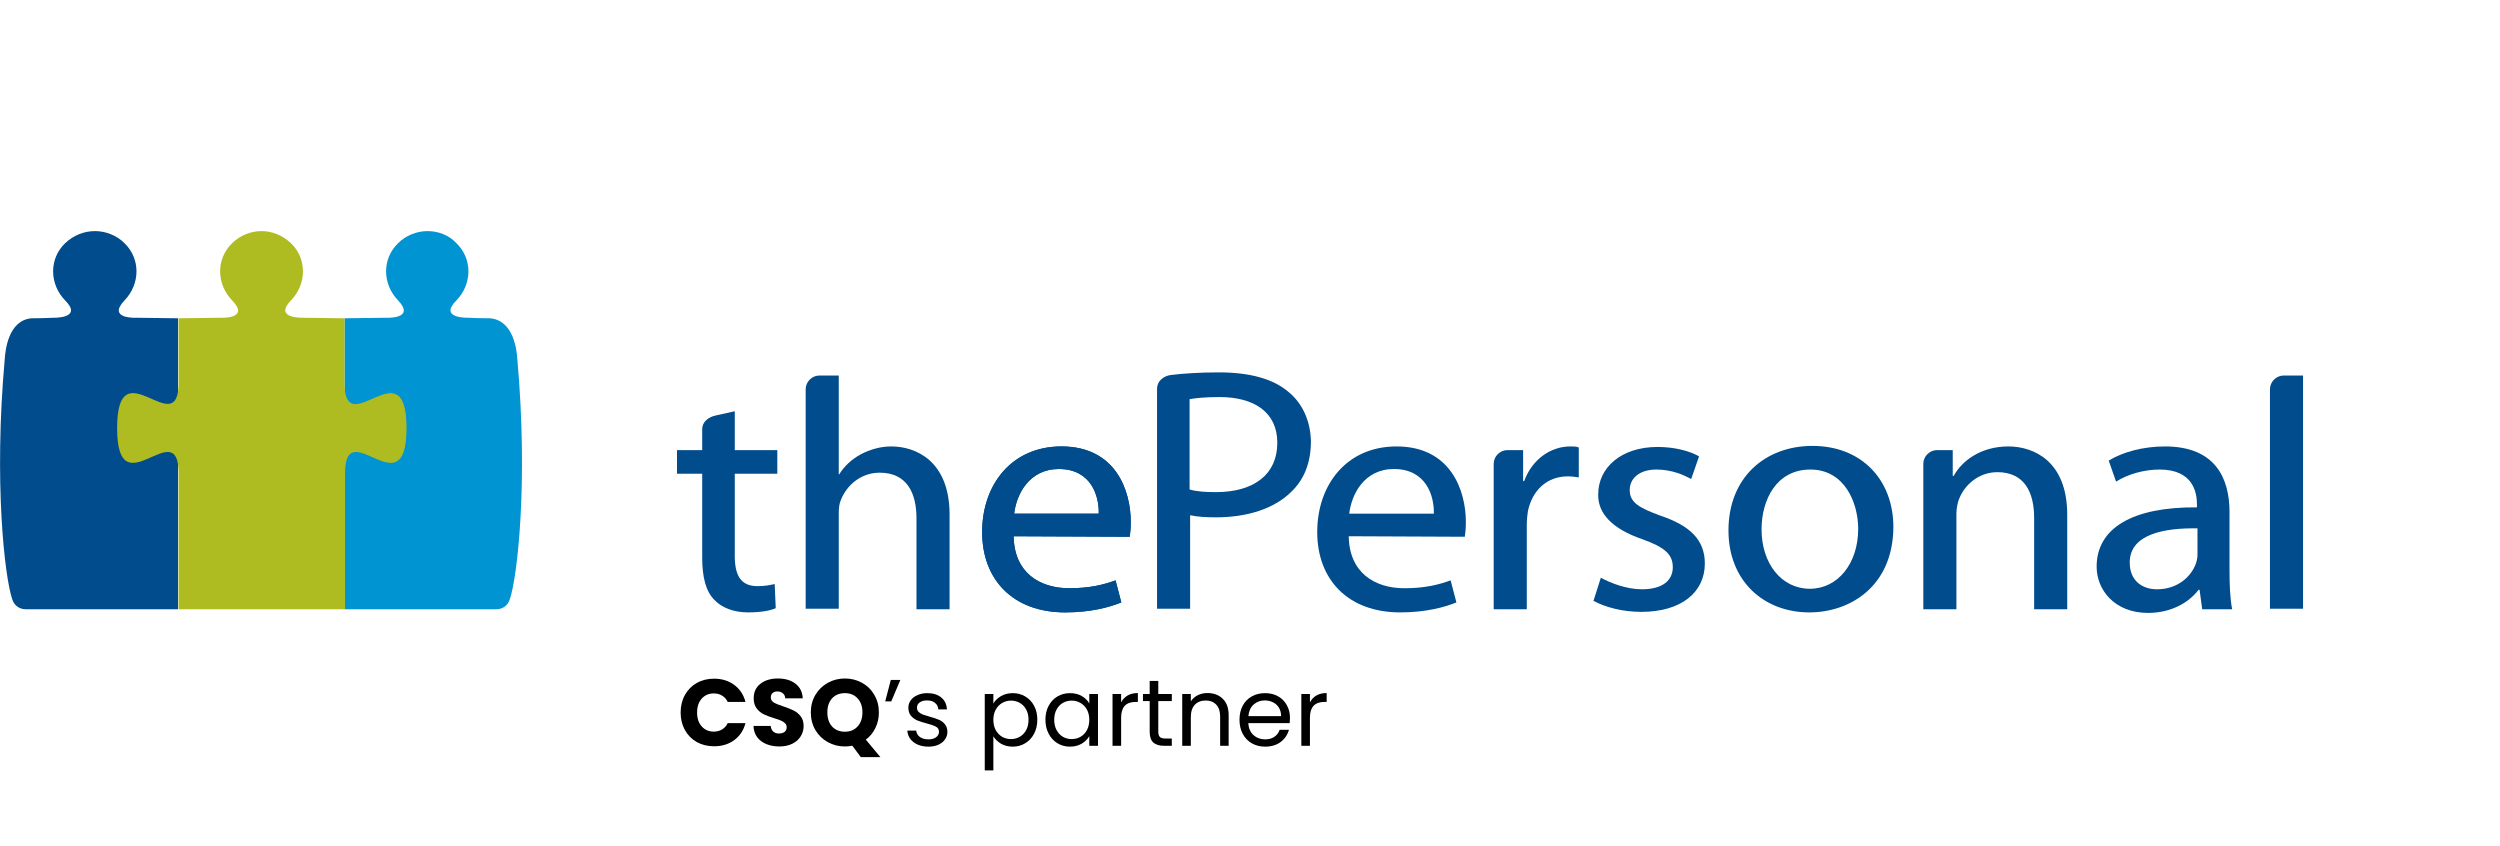 <svg width="476" height="161" viewBox="0 0 476 161" fill="none" xmlns="http://www.w3.org/2000/svg">
<path d="M65.6 60.6V116H94.5C95.6 116 96.7 115.4 97.1 114C98.5 109.8 100.6 91.9 98.5 68.4C98.4 66.9 97.9 61 93.3 60.6C93.2 60.6 91.1 60.6 89.2 60.5C89.2 60.5 83.4 60.7 86.9 57.2C89.9 54.1 90 49.3 86.9 46.3C85.5 44.8 83.5 44 81.4 44C79.4 44 77.3 44.8 75.8 46.3C72.7 49.3 72.8 54.1 75.8 57.2C79.2 60.8 73.5 60.5 73.5 60.5L65.6 60.6Z" fill="#0094D2"/>
<path d="M33.9 60.6V116H4.9C3.8 116 2.7 115.4 2.3 114C0.9 109.8 -1.2 91.9 0.9 68.4C1 66.9 1.5 61 6 60.6C6.1 60.6 8.2 60.6 10.1 60.5C10.1 60.5 15.9 60.7 12.4 57.2C9.4 54.1 9.3 49.3 12.4 46.3C14 44.8 16 44 18.1 44C20.1 44 22.2 44.8 23.7 46.3C26.8 49.3 26.7 54.1 23.7 57.2C20.3 60.8 26 60.5 26 60.5L33.9 60.6Z" fill="#004C8C"/>
<path d="M65.6 72.9V74.5C65.6 74.4 65.6 74.3 65.6 74.1V60.6L57.7 60.5C57.7 60.5 52 60.7 55.4 57.2C58.4 54.1 58.5 49.3 55.4 46.3C53.8 44.8 51.8 44 49.8 44C47.8 44 45.7 44.8 44.2 46.3C41.1 49.3 41.2 54.1 44.2 57.2C47.7 60.8 42 60.5 41.9 60.5L34 60.6V72.9C34 84.4 22.3 65.8 22.3 81.5C22.3 97.2 34 78.5 34 90.1V116H65.7V89C65.7 88.9 65.7 88.7 65.7 88.6V90.1C65.7 78.5 77.4 97.2 77.4 81.5C77.4 65.8 65.6 84.5 65.6 72.9Z" fill="#AFBC21"/>
<path d="M193 102.1C193.1 109.1 198 112 203.6 112C207.6 112 210.2 111.3 212.4 110.5L213.5 114.7C211.3 115.6 207.7 116.6 202.8 116.6C192.9 116.6 187 110.4 187 101.3C187 92.3 192.6 85 202.1 85C212.5 85 215.3 93.5 215.3 99.4C215.3 100.6 215.2 101.5 215.1 102.2L193 102.1ZM209.2 97.8C209.3 94.5 207.8 89.3 201.6 89.3C195.9 89.3 193.5 94.2 193.1 97.8H209.2Z" fill="#004C8C"/>
<path d="M193 102.1C193.1 109.1 198 112 203.6 112C207.6 112 210.2 111.3 212.4 110.5L213.5 114.7C211.3 115.6 207.7 116.6 202.8 116.6C192.9 116.6 187 110.4 187 101.3C187 92.3 192.6 85 202.1 85C212.5 85 215.3 93.5 215.3 99.4C215.3 100.6 215.2 101.5 215.1 102.2L193 102.1ZM209.2 97.8C209.3 94.5 207.8 89.3 201.6 89.3C195.9 89.3 193.5 94.2 193.1 97.8H209.2Z" fill="#004C8C"/>
<path d="M256.8 102.1C256.9 109.1 261.8 112 267.4 112C271.4 112 274 111.3 276.2 110.5L277.3 114.7C275.1 115.6 271.5 116.6 266.6 116.6C256.7 116.6 250.8 110.4 250.8 101.3C250.8 92.3 256.4 85 265.9 85C276.3 85 279.1 93.5 279.1 99.4C279.1 100.6 279 101.5 278.9 102.2L256.8 102.1ZM273 97.8C273.1 94.5 271.6 89.3 265.4 89.3C259.7 89.3 257.3 94.2 256.9 97.8H273Z" fill="#004C8C"/>
<path d="M304.8 110C306.6 111 309.7 112.2 312.6 112.2C316.7 112.2 318.5 110.4 318.5 108C318.5 105.5 316.9 104.2 312.8 102.7C306.9 100.7 304.2 97.7 304.3 94.1C304.3 89.1 308.6 85.1 315.6 85.1C318.9 85.1 321.8 85.9 323.5 86.9L322 91.2C320.7 90.5 318.4 89.4 315.4 89.4C312.1 89.4 310.3 91.1 310.3 93.3C310.3 95.7 312.1 96.7 316.2 98.2C321.8 100.1 324.6 102.8 324.6 107.3C324.6 112.7 320.2 116.5 312.5 116.5C308.9 116.5 305.6 115.6 303.4 114.4L304.8 110Z" fill="#004C8C"/>
<path d="M344.5 116.6C335.8 116.6 329.1 110.6 329.1 101C329.1 90.9 336.1 84.9 345.1 84.9C354.3 84.9 360.5 91.2 360.5 100.4C360.4 111.7 352.2 116.6 344.5 116.6ZM344.6 112.1C349.9 112.1 353.8 107.3 353.8 100.7C353.8 95.7 351.2 89.4 344.7 89.4C338.2 89.4 335.4 95.2 335.4 100.8C335.4 107.3 339.2 112.1 344.6 112.1Z" fill="#004C8C"/>
<path d="M424.5 108.7C424.5 111.3 424.6 113.9 425 116H419.3L418.8 112.3H418.6C416.8 114.7 413.4 116.7 409 116.7C402.6 116.7 399.2 112.3 399.2 107.9C399.2 100.5 406.1 96.5 418.3 96.6V96C418.3 93.7 417.5 89.4 411.2 89.4C408.2 89.4 405.1 90.3 402.9 91.7L401.5 87.7C404.1 86.1 408 85 412.2 85C422 85 424.5 91.3 424.5 97.5V108.7ZM418.4 100.6C412.3 100.5 405.5 101.6 405.5 107.1C405.5 110.6 407.9 112.2 410.7 112.2C414.6 112.2 417.2 109.8 418.1 107.3C418.3 106.7 418.4 106.1 418.4 105.6V100.6Z" fill="#004C8C"/>
<path d="M169.7 85C167.6 85 165.6 85.6 163.9 86.5C162.2 87.4 160.7 88.8 159.8 90.3H159.7V71.5H156C154.6 71.5 153.4 72.7 153.4 74.1V115.9H159.7V97.7C159.7 96.7 159.8 95.9 160.1 95.2C161.2 92.4 163.9 90 167.5 90C172.7 90 174.5 93.9 174.5 98.7V116H180.8V98C180.8 87.7 174.3 85 169.7 85Z" fill="#004C8C"/>
<path d="M245.3 74.6C242.5 72.2 238.1 70.9 232.1 70.9C228.5 70.9 225.4 71.1 222.9 71.4C221.5 71.6 220.3 72.6 220.3 74V115.9H226.6V98.1C228 98.4 229.6 98.5 231.5 98.5C237.4 98.5 242.6 96.9 245.9 93.6C248.3 91.3 249.6 88.1 249.6 84C249.5 80 247.9 76.7 245.3 74.6ZM231.5 93.7C229.5 93.7 227.9 93.6 226.5 93.2V76C227.6 75.8 229.5 75.6 232.2 75.6C238.8 75.6 243.2 78.5 243.2 84.3C243.2 90.3 238.8 93.7 231.5 93.7Z" fill="#004C8C"/>
<path d="M299 85C295.2 85 291.7 87.5 290.2 91.6H290V85.7H287C285.6 85.7 284.4 86.9 284.4 88.3V116H290.7V99.9C290.7 99 290.8 98.1 290.9 97.4C291.7 93.4 294.5 90.7 298.5 90.7C299.3 90.7 299.9 90.8 300.6 90.9V85.2C300.1 85 299.7 85 299 85Z" fill="#004C8C"/>
<path d="M382.4 85C377.1 85 373.5 87.8 372 90.6H371.8V85.7H368.8C367.4 85.7 366.2 86.9 366.2 88.3V116H372.5V97.8C372.5 96.9 372.7 95.9 372.9 95.3C373.9 92.4 376.7 89.9 380.3 89.9C385.5 89.9 387.3 93.8 387.3 98.6V116H393.6V98C393.6 87.7 387.1 85 382.4 85Z" fill="#004C8C"/>
<path d="M434.8 71.5C433.4 71.5 432.2 72.7 432.2 74.1V115.9H438.5V71.5H434.8Z" fill="#004C8C"/>
<path d="M148 90.2V85.7H139.9V78.3L136.3 79.1C134.9 79.4 133.7 80.3 133.7 81.7V85.7H128.9V90.2H133.7V106.2C133.7 109.9 134.4 112.6 136 114.2C137.4 115.7 139.7 116.6 142.4 116.6C144.7 116.6 146.6 116.3 147.7 115.8L147.5 111.2C146.6 111.4 145.7 111.6 144.2 111.6C141 111.6 139.9 109.5 139.9 105.8V90.2H148Z" fill="#004C8C"/>
<path d="M129.594 135.664C129.594 134.416 129.864 133.306 130.404 132.334C130.944 131.35 131.694 130.588 132.654 130.048C133.626 129.496 134.724 129.22 135.948 129.22C137.448 129.22 138.732 129.616 139.8 130.408C140.868 131.2 141.582 132.28 141.942 133.648H138.558C138.306 133.12 137.946 132.718 137.478 132.442C137.022 132.166 136.5 132.028 135.912 132.028C134.964 132.028 134.196 132.358 133.608 133.018C133.02 133.678 132.726 134.56 132.726 135.664C132.726 136.768 133.02 137.65 133.608 138.31C134.196 138.97 134.964 139.3 135.912 139.3C136.5 139.3 137.022 139.162 137.478 138.886C137.946 138.61 138.306 138.208 138.558 137.68H141.942C141.582 139.048 140.868 140.128 139.8 140.92C138.732 141.7 137.448 142.09 135.948 142.09C134.724 142.09 133.626 141.82 132.654 141.28C131.694 140.728 130.944 139.966 130.404 138.994C129.864 138.022 129.594 136.912 129.594 135.664Z" fill="black"/>
<path d="M148.399 142.126C147.475 142.126 146.647 141.976 145.915 141.676C145.183 141.376 144.595 140.932 144.151 140.344C143.719 139.756 143.491 139.048 143.467 138.22H146.743C146.791 138.688 146.953 139.048 147.229 139.3C147.505 139.54 147.865 139.66 148.309 139.66C148.765 139.66 149.125 139.558 149.389 139.354C149.653 139.138 149.785 138.844 149.785 138.472C149.785 138.16 149.677 137.902 149.461 137.698C149.257 137.494 148.999 137.326 148.687 137.194C148.387 137.062 147.955 136.912 147.391 136.744C146.575 136.492 145.909 136.24 145.393 135.988C144.877 135.736 144.433 135.364 144.061 134.872C143.689 134.38 143.503 133.738 143.503 132.946C143.503 131.77 143.929 130.852 144.781 130.192C145.633 129.52 146.743 129.184 148.111 129.184C149.503 129.184 150.625 129.52 151.477 130.192C152.329 130.852 152.785 131.776 152.845 132.964H149.515C149.491 132.556 149.341 132.238 149.065 132.01C148.789 131.77 148.435 131.65 148.003 131.65C147.631 131.65 147.331 131.752 147.103 131.956C146.875 132.148 146.761 132.43 146.761 132.802C146.761 133.21 146.953 133.528 147.337 133.756C147.721 133.984 148.321 134.23 149.137 134.494C149.953 134.77 150.613 135.034 151.117 135.286C151.633 135.538 152.077 135.904 152.449 136.384C152.821 136.864 153.007 137.482 153.007 138.238C153.007 138.958 152.821 139.612 152.449 140.2C152.089 140.788 151.561 141.256 150.865 141.604C150.169 141.952 149.347 142.126 148.399 142.126Z" fill="black"/>
<path d="M163.901 144.16L162.281 141.982C161.801 142.078 161.333 142.126 160.877 142.126C159.689 142.126 158.597 141.85 157.601 141.298C156.617 140.746 155.831 139.978 155.243 138.994C154.667 137.998 154.379 136.882 154.379 135.646C154.379 134.41 154.667 133.3 155.243 132.316C155.831 131.332 156.617 130.564 157.601 130.012C158.597 129.46 159.689 129.184 160.877 129.184C162.065 129.184 163.151 129.46 164.135 130.012C165.131 130.564 165.911 131.332 166.475 132.316C167.051 133.3 167.339 134.41 167.339 135.646C167.339 136.726 167.117 137.716 166.673 138.616C166.241 139.504 165.635 140.242 164.855 140.83L167.627 144.16H163.901ZM157.529 135.646C157.529 136.762 157.829 137.656 158.429 138.328C159.041 138.988 159.857 139.318 160.877 139.318C161.885 139.318 162.689 138.982 163.289 138.31C163.901 137.638 164.207 136.75 164.207 135.646C164.207 134.53 163.901 133.642 163.289 132.982C162.689 132.31 161.885 131.974 160.877 131.974C159.857 131.974 159.041 132.304 158.429 132.964C157.829 133.624 157.529 134.518 157.529 135.646Z" fill="black"/>
<path d="M169.609 129.454H171.427L169.699 133.54H168.547L169.609 129.454Z" fill="black"/>
<path d="M176.786 142.162C176.03 142.162 175.352 142.036 174.752 141.784C174.152 141.52 173.678 141.16 173.33 140.704C172.982 140.236 172.79 139.702 172.754 139.102H174.446C174.494 139.594 174.722 139.996 175.13 140.308C175.55 140.62 176.096 140.776 176.768 140.776C177.392 140.776 177.884 140.638 178.244 140.362C178.604 140.086 178.784 139.738 178.784 139.318C178.784 138.886 178.592 138.568 178.208 138.364C177.824 138.148 177.23 137.938 176.426 137.734C175.694 137.542 175.094 137.35 174.626 137.158C174.17 136.954 173.774 136.66 173.438 136.276C173.114 135.88 172.952 135.364 172.952 134.728C172.952 134.224 173.102 133.762 173.402 133.342C173.702 132.922 174.128 132.592 174.68 132.352C175.232 132.1 175.862 131.974 176.57 131.974C177.662 131.974 178.544 132.25 179.216 132.802C179.888 133.354 180.248 134.11 180.296 135.07H178.658C178.622 134.554 178.412 134.14 178.028 133.828C177.656 133.516 177.152 133.36 176.516 133.36C175.928 133.36 175.46 133.486 175.112 133.738C174.764 133.99 174.59 134.32 174.59 134.728C174.59 135.052 174.692 135.322 174.896 135.538C175.112 135.742 175.376 135.91 175.688 136.042C176.012 136.162 176.456 136.3 177.02 136.456C177.728 136.648 178.304 136.84 178.748 137.032C179.192 137.212 179.57 137.488 179.882 137.86C180.206 138.232 180.374 138.718 180.386 139.318C180.386 139.858 180.236 140.344 179.936 140.776C179.636 141.208 179.21 141.55 178.658 141.802C178.118 142.042 177.494 142.162 176.786 142.162Z" fill="black"/>
<path d="M189.135 133.954C189.459 133.39 189.939 132.922 190.575 132.55C191.223 132.166 191.973 131.974 192.825 131.974C193.701 131.974 194.493 132.184 195.201 132.604C195.921 133.024 196.485 133.618 196.893 134.386C197.301 135.142 197.505 136.024 197.505 137.032C197.505 138.028 197.301 138.916 196.893 139.696C196.485 140.476 195.921 141.082 195.201 141.514C194.493 141.946 193.701 142.162 192.825 142.162C191.985 142.162 191.241 141.976 190.593 141.604C189.957 141.22 189.471 140.746 189.135 140.182V146.68H187.497V132.136H189.135V133.954ZM195.831 137.032C195.831 136.288 195.681 135.64 195.381 135.088C195.081 134.536 194.673 134.116 194.157 133.828C193.653 133.54 193.095 133.396 192.483 133.396C191.883 133.396 191.325 133.546 190.809 133.846C190.305 134.134 189.897 134.56 189.585 135.124C189.285 135.676 189.135 136.318 189.135 137.05C189.135 137.794 189.285 138.448 189.585 139.012C189.897 139.564 190.305 139.99 190.809 140.29C191.325 140.578 191.883 140.722 192.483 140.722C193.095 140.722 193.653 140.578 194.157 140.29C194.673 139.99 195.081 139.564 195.381 139.012C195.681 138.448 195.831 137.788 195.831 137.032Z" fill="black"/>
<path d="M199.049 137.032C199.049 136.024 199.253 135.142 199.661 134.386C200.069 133.618 200.627 133.024 201.335 132.604C202.055 132.184 202.853 131.974 203.729 131.974C204.593 131.974 205.343 132.16 205.979 132.532C206.615 132.904 207.089 133.372 207.401 133.936V132.136H209.057V142H207.401V140.164C207.077 140.74 206.591 141.22 205.943 141.604C205.307 141.976 204.563 142.162 203.711 142.162C202.835 142.162 202.043 141.946 201.335 141.514C200.627 141.082 200.069 140.476 199.661 139.696C199.253 138.916 199.049 138.028 199.049 137.032ZM207.401 137.05C207.401 136.306 207.251 135.658 206.951 135.106C206.651 134.554 206.243 134.134 205.727 133.846C205.223 133.546 204.665 133.396 204.053 133.396C203.441 133.396 202.883 133.54 202.379 133.828C201.875 134.116 201.473 134.536 201.173 135.088C200.873 135.64 200.723 136.288 200.723 137.032C200.723 137.788 200.873 138.448 201.173 139.012C201.473 139.564 201.875 139.99 202.379 140.29C202.883 140.578 203.441 140.722 204.053 140.722C204.665 140.722 205.223 140.578 205.727 140.29C206.243 139.99 206.651 139.564 206.951 139.012C207.251 138.448 207.401 137.794 207.401 137.05Z" fill="black"/>
<path d="M213.463 133.738C213.751 133.174 214.159 132.736 214.687 132.424C215.227 132.112 215.881 131.956 216.649 131.956V133.648H216.217C214.381 133.648 213.463 134.644 213.463 136.636V142H211.825V132.136H213.463V133.738Z" fill="black"/>
<path d="M220.538 133.486V139.3C220.538 139.78 220.64 140.122 220.844 140.326C221.048 140.518 221.402 140.614 221.906 140.614H223.112V142H221.636C220.724 142 220.04 141.79 219.584 141.37C219.128 140.95 218.9 140.26 218.9 139.3V133.486H217.622V132.136H218.9V129.652H220.538V132.136H223.112V133.486H220.538Z" fill="black"/>
<path d="M229.903 131.956C231.103 131.956 232.075 132.322 232.819 133.054C233.563 133.774 233.935 134.818 233.935 136.186V142H232.315V136.42C232.315 135.436 232.069 134.686 231.577 134.17C231.085 133.642 230.413 133.378 229.561 133.378C228.697 133.378 228.007 133.648 227.491 134.188C226.987 134.728 226.735 135.514 226.735 136.546V142H225.097V132.136H226.735V133.54C227.059 133.036 227.497 132.646 228.049 132.37C228.613 132.094 229.231 131.956 229.903 131.956Z" fill="black"/>
<path d="M245.611 136.69C245.611 137.002 245.593 137.332 245.557 137.68H237.673C237.733 138.652 238.063 139.414 238.663 139.966C239.275 140.506 240.013 140.776 240.877 140.776C241.585 140.776 242.173 140.614 242.641 140.29C243.121 139.954 243.457 139.51 243.649 138.958H245.413C245.149 139.906 244.621 140.68 243.829 141.28C243.037 141.868 242.053 142.162 240.877 142.162C239.941 142.162 239.101 141.952 238.357 141.532C237.625 141.112 237.049 140.518 236.629 139.75C236.209 138.97 235.999 138.07 235.999 137.05C235.999 136.03 236.203 135.136 236.611 134.368C237.019 133.6 237.589 133.012 238.321 132.604C239.065 132.184 239.917 131.974 240.877 131.974C241.813 131.974 242.641 132.178 243.361 132.586C244.081 132.994 244.633 133.558 245.017 134.278C245.413 134.986 245.611 135.79 245.611 136.69ZM243.919 136.348C243.919 135.724 243.781 135.19 243.505 134.746C243.229 134.29 242.851 133.948 242.371 133.72C241.903 133.48 241.381 133.36 240.805 133.36C239.977 133.36 239.269 133.624 238.681 134.152C238.105 134.68 237.775 135.412 237.691 136.348H243.919Z" fill="black"/>
<path d="M249.411 133.738C249.699 133.174 250.107 132.736 250.635 132.424C251.175 132.112 251.829 131.956 252.597 131.956V133.648H252.165C250.329 133.648 249.411 134.644 249.411 136.636V142H247.773V132.136H249.411V133.738Z" fill="black"/>
</svg>
